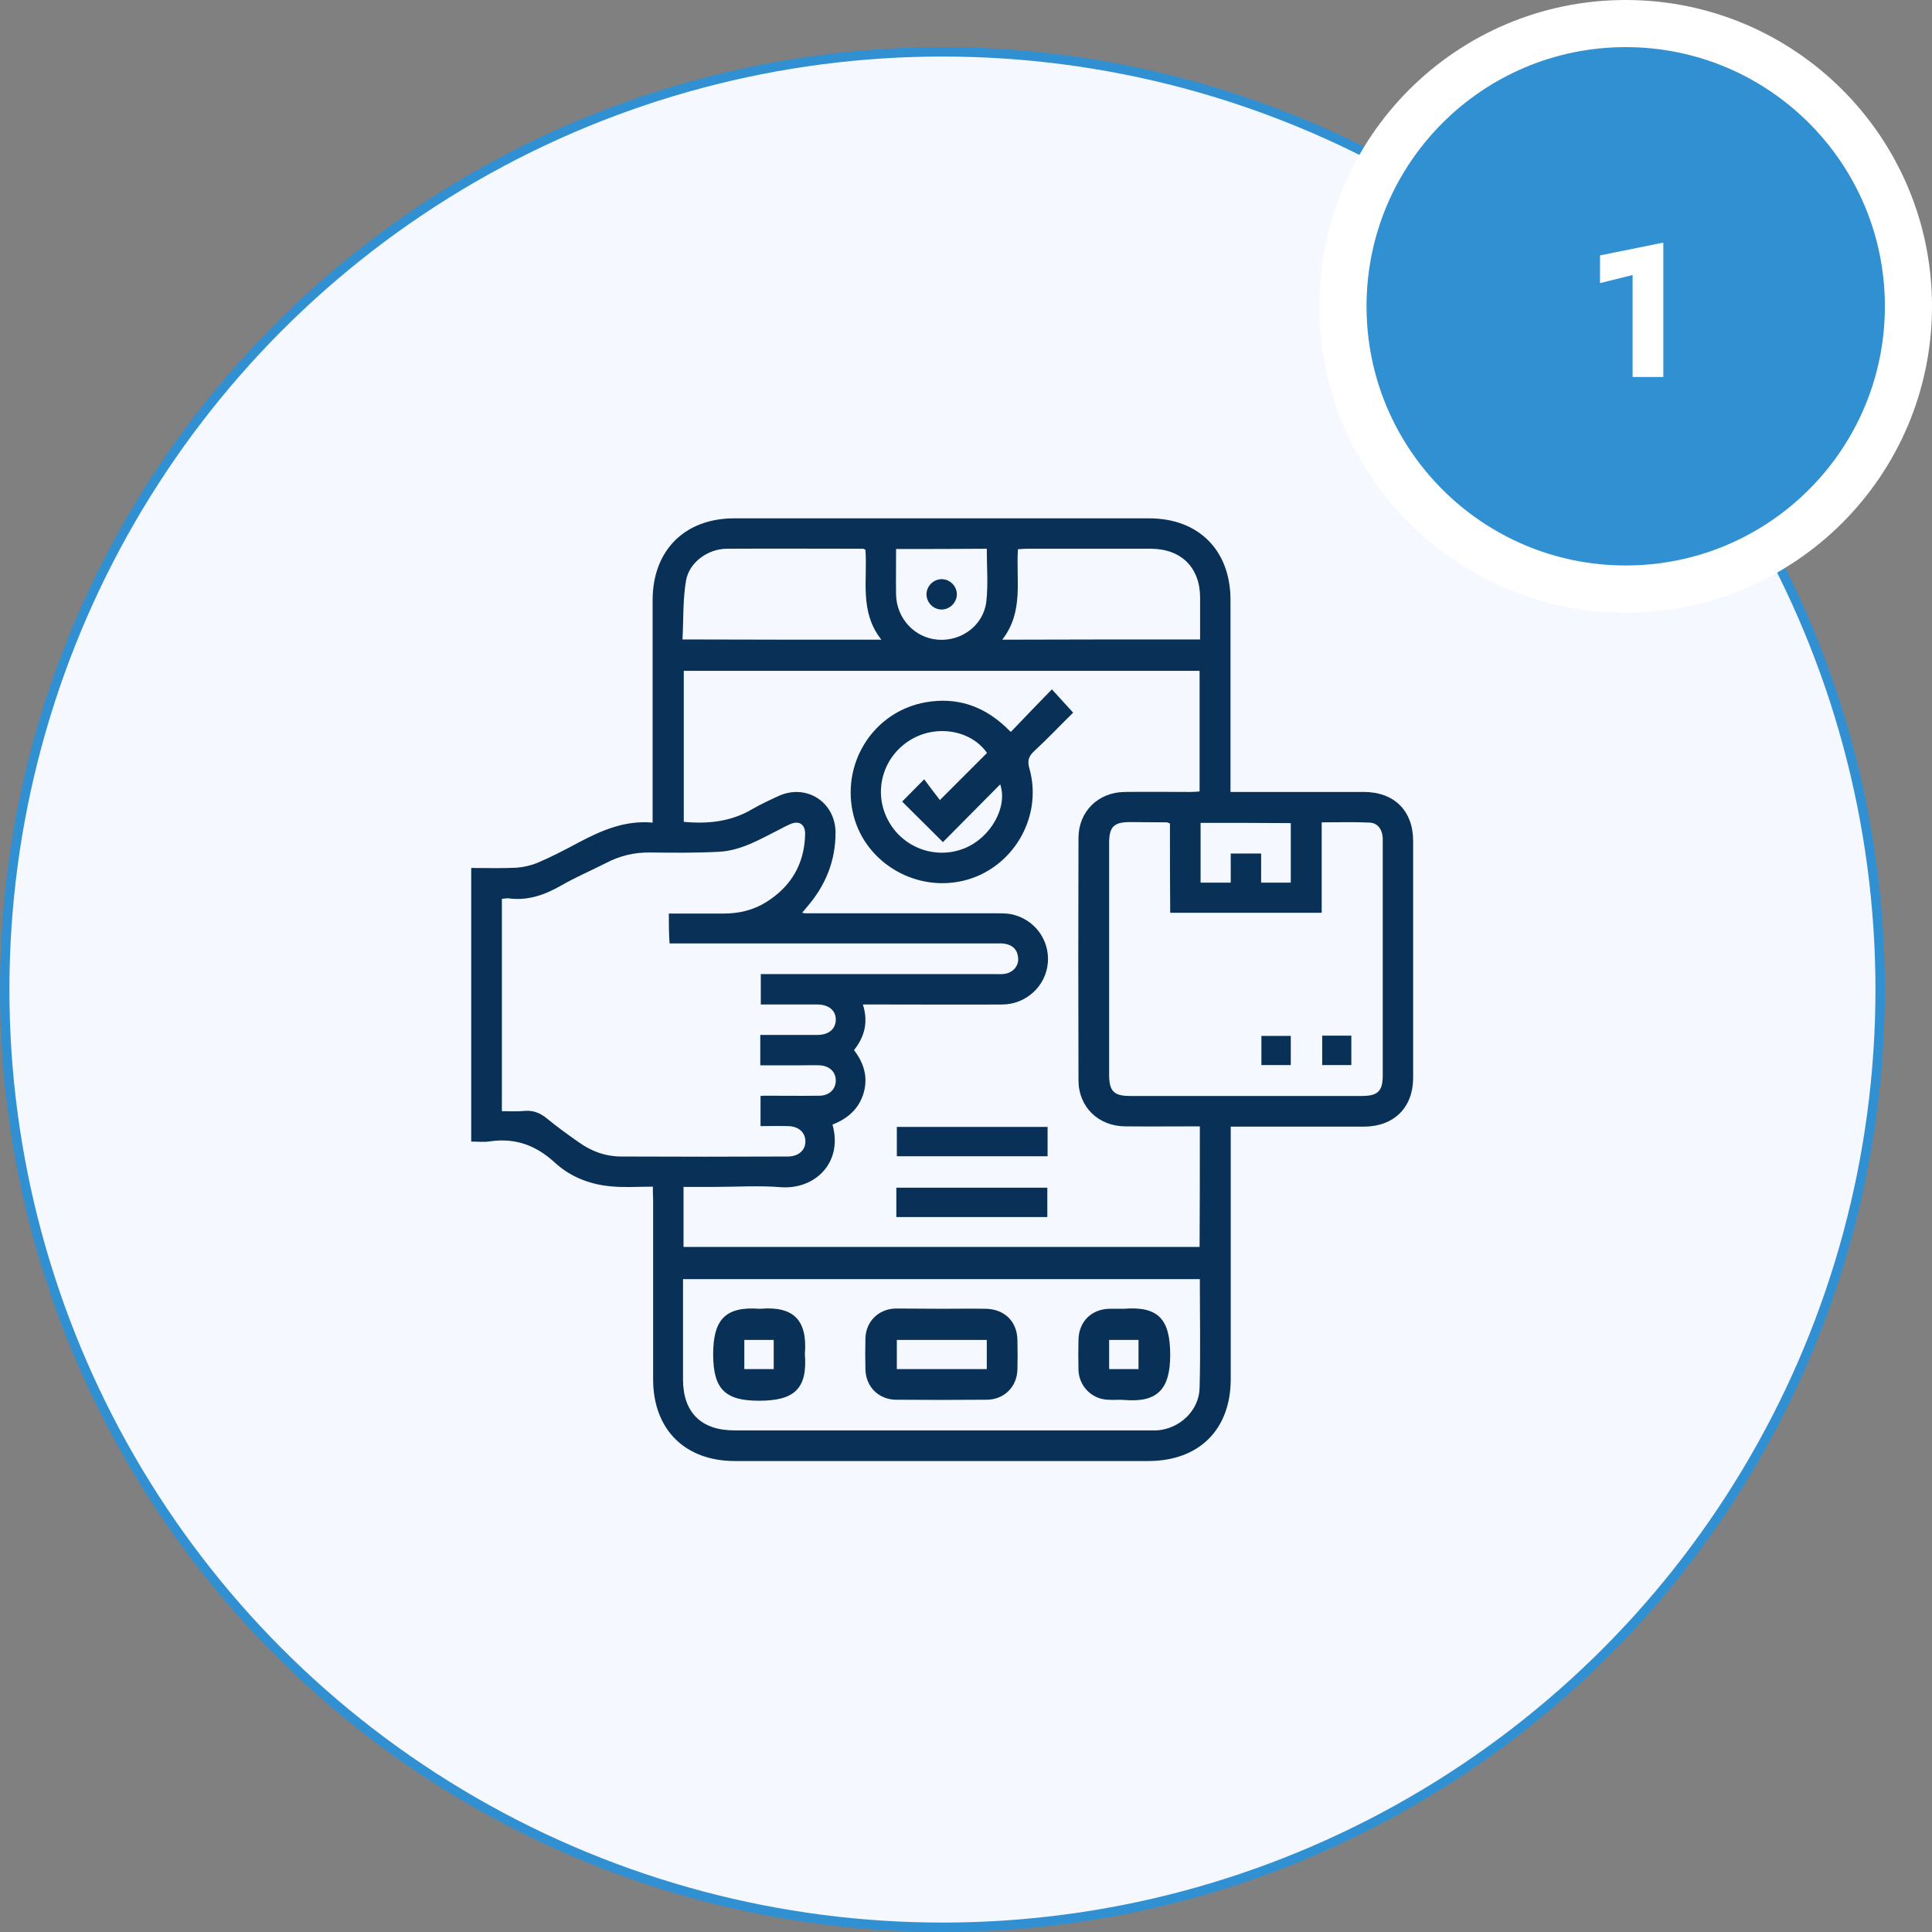 <svg width="205" height="205" viewBox="0 0 205 205" fill="none" xmlns="http://www.w3.org/2000/svg">
<rect x="0" y="0" width="205" height="205" fill="#808080" stroke="none"/>
<circle cx="100" cy="105" r="99.5" fill="#F5F9FF" stroke="#3190D2"/>
<circle cx="172.5" cy="32.5" r="30" fill="#3190D2" stroke="white" stroke-width="5"/>
<path d="M169.772 30.04V27.1L176.492 25.74V40H173.232V29.18L169.772 30.04Z" fill="white"/>
<g clip-path="url(#clip0_24_17)">
<path d="M69.274 125.914C67.715 125.914 66.29 126.022 64.892 125.887C62.634 125.699 60.538 124.892 58.871 123.36C56.882 121.532 54.704 120.726 52.016 121.102C51.371 121.21 50.699 121.129 50 121.129C50 111.425 50 101.801 50 92.097C51.667 92.097 53.226 92.15 54.785 92.07C55.565 92.016 56.371 91.828 57.07 91.532C58.522 90.914 59.919 90.188 61.317 89.436C63.763 88.145 66.263 87.016 69.247 87.285C69.247 86.828 69.247 86.478 69.247 86.102C69.247 78.602 69.247 71.129 69.247 63.629C69.274 58.387 72.661 55 77.903 55C92.581 55 107.258 55 121.935 55C127.177 55 130.565 58.387 130.565 63.656C130.565 70.027 130.565 76.425 130.565 82.796C130.565 83.172 130.565 83.522 130.565 84.032C130.968 84.032 131.317 84.032 131.694 84.032C136.021 84.032 140.349 84.032 144.704 84.032C147.93 84.032 149.946 86.022 149.946 89.247C149.946 97.608 149.946 105.968 149.946 114.355C149.946 117.5 147.93 119.516 144.785 119.543C140.457 119.543 136.129 119.543 131.774 119.543C131.425 119.543 131.048 119.543 130.591 119.543C130.591 120.027 130.591 120.43 130.591 120.806C130.591 129.301 130.591 137.796 130.591 146.317C130.591 151.694 127.231 155.027 121.828 155.027C107.204 155.027 92.608 155.027 77.984 155.027C72.661 155.027 69.301 151.667 69.301 146.344C69.301 139.973 69.301 133.575 69.301 127.204C69.274 126.801 69.274 126.452 69.274 125.914ZM127.312 119.516C124.597 119.516 121.989 119.543 119.382 119.516C116.532 119.489 114.435 117.446 114.435 114.624C114.409 106.048 114.409 97.5 114.435 88.925C114.435 86.102 116.532 84.059 119.355 84.032C121.667 84.005 123.978 84.032 126.317 84.032C126.64 84.032 126.962 84.005 127.285 83.978C127.285 79.65 127.285 75.43 127.285 71.183C109.005 71.183 90.806 71.183 72.554 71.183C72.554 76.559 72.554 81.882 72.554 87.204C75.161 87.446 77.581 87.177 79.812 85.86C80.699 85.35 81.667 84.892 82.608 84.462C85.564 83.118 88.656 85.108 88.656 88.36C88.656 91.344 87.608 93.925 85.672 96.183C85.484 96.398 85.323 96.613 85.108 96.855C85.323 96.882 85.376 96.909 85.457 96.909C92.204 96.909 98.952 96.909 105.726 96.909C106.237 96.909 106.747 96.909 107.231 96.989C109.731 97.473 111.398 99.704 111.183 102.177C110.968 104.624 108.898 106.559 106.371 106.586C102.339 106.613 98.306 106.586 94.274 106.586C93.414 106.586 92.527 106.586 91.559 106.586C92.15 108.441 91.747 110 90.618 111.425C91.667 112.796 92.124 114.274 91.64 115.968C91.129 117.688 89.919 118.71 88.333 119.328C89.462 123.306 86.532 126.263 82.796 125.968C80.484 125.78 78.172 125.941 75.833 125.941C74.731 125.941 73.629 125.941 72.527 125.941C72.527 128.145 72.527 130.242 72.527 132.312C90.806 132.312 109.032 132.312 127.285 132.312C127.312 128.065 127.312 123.871 127.312 119.516ZM70.968 96.936C72.957 96.936 74.866 96.936 76.774 96.936C78.387 96.936 79.919 96.586 81.29 95.726C83.925 94.086 85.35 91.694 85.43 88.548C85.457 87.446 84.785 87.016 83.79 87.473C83.414 87.634 83.064 87.823 82.715 88.011C80.672 89.032 78.683 90.242 76.344 90.376C73.898 90.511 71.452 90.484 69.005 90.457C67.312 90.43 65.753 90.806 64.274 91.586C62.688 92.392 61.048 93.091 59.516 93.978C57.769 94.973 55.995 95.591 53.978 95.323C53.763 95.296 53.522 95.35 53.253 95.376C53.253 102.903 53.253 110.376 53.253 117.903C54.086 117.903 54.866 117.957 55.645 117.876C56.586 117.796 57.312 118.091 58.038 118.683C59.113 119.57 60.269 120.403 61.425 121.21C62.769 122.177 64.274 122.715 65.941 122.715C71.828 122.742 77.688 122.742 83.575 122.715C84.731 122.715 85.484 122.043 85.457 121.075C85.43 120.134 84.731 119.516 83.629 119.489C82.661 119.462 81.694 119.489 80.699 119.489C80.699 118.36 80.699 117.339 80.699 116.29C80.914 116.263 81.075 116.263 81.237 116.263C83.145 116.263 85.054 116.29 86.989 116.263C88.011 116.237 88.683 115.565 88.683 114.651C88.683 113.737 88.011 113.091 86.962 113.038C86.317 113.011 85.699 113.038 85.054 113.038C83.602 113.038 82.124 113.038 80.672 113.038C80.672 111.882 80.672 110.887 80.672 109.812C82.742 109.812 84.731 109.812 86.747 109.812C87.93 109.812 88.656 109.194 88.683 108.226C88.71 107.258 87.984 106.613 86.801 106.586C86.075 106.586 85.323 106.586 84.597 106.586C83.306 106.586 81.989 106.586 80.726 106.586C80.726 105.43 80.726 104.409 80.726 103.36C81.183 103.36 81.532 103.36 81.909 103.36C89.812 103.36 97.688 103.36 105.591 103.36C105.914 103.36 106.263 103.387 106.586 103.333C107.446 103.226 108.091 102.527 108.038 101.694C107.984 100.806 107.473 100.269 106.586 100.134C106.263 100.081 105.914 100.108 105.591 100.108C94.462 100.108 83.36 100.108 72.231 100.108C71.855 100.108 71.452 100.108 71.048 100.108C70.968 99.032 70.968 98.064 70.968 96.936ZM124.14 87.366C123.925 87.312 123.871 87.258 123.817 87.258C122.5 87.258 121.21 87.231 119.892 87.231C118.172 87.231 117.688 87.742 117.688 89.462C117.688 97.661 117.688 105.86 117.688 114.059C117.688 115.78 118.199 116.29 119.892 116.29C128.091 116.29 136.29 116.29 144.489 116.29C146.21 116.29 146.72 115.78 146.72 114.086C146.72 107.93 146.72 101.801 146.72 95.645C146.72 93.468 146.72 91.29 146.72 89.086C146.72 88.038 146.21 87.339 145.349 87.285C143.683 87.204 142.016 87.258 140.242 87.258C140.242 90.538 140.242 93.71 140.242 96.855C134.839 96.855 129.543 96.855 124.167 96.855C124.14 93.683 124.14 90.538 124.14 87.366ZM127.312 135.726C108.978 135.726 90.753 135.726 72.473 135.726C72.473 139.328 72.473 142.849 72.473 146.371C72.473 149.866 74.409 151.774 77.903 151.774C92.554 151.774 107.204 151.774 121.855 151.774C122.151 151.774 122.473 151.774 122.769 151.774C125.161 151.613 127.231 149.677 127.285 147.285C127.392 143.441 127.312 139.624 127.312 135.726ZM93.522 67.876C91.156 64.892 92.07 61.505 91.828 58.333C91.694 58.28 91.64 58.226 91.586 58.226C86.747 58.226 81.909 58.199 77.097 58.226C75.108 58.253 73.145 59.651 72.796 61.586C72.446 63.629 72.527 65.753 72.419 67.85C79.516 67.876 86.398 67.876 93.522 67.876ZM127.339 67.85C127.339 66.29 127.339 64.866 127.339 63.414C127.339 60.215 125.323 58.226 122.097 58.226C117.742 58.226 113.36 58.226 109.005 58.226C108.683 58.226 108.36 58.253 108.011 58.28C107.796 61.559 108.656 64.919 106.344 67.876C113.441 67.85 120.323 67.85 127.339 67.85ZM95.081 58.253C95.081 59.946 95.054 61.505 95.081 63.091C95.134 65.618 97.043 67.688 99.516 67.876C101.989 68.064 104.328 66.398 104.651 63.871C104.866 62.043 104.704 60.134 104.704 58.226C101.478 58.253 98.333 58.253 95.081 58.253ZM127.392 87.312C127.392 89.462 127.392 91.559 127.392 93.656C128.468 93.656 129.489 93.656 130.591 93.656C130.591 92.581 130.591 91.586 130.591 90.564C131.694 90.564 132.688 90.564 133.817 90.564C133.817 91.64 133.817 92.661 133.817 93.656C134.946 93.656 135.968 93.656 136.962 93.656C136.962 91.505 136.962 89.436 136.962 87.339C133.763 87.312 130.618 87.312 127.392 87.312Z" fill="#093157"/>
<path d="M111.613 73.145C112.419 74.032 113.091 74.758 113.871 75.618C112.527 76.935 111.183 78.36 109.731 79.704C109.086 80.296 109.005 80.806 109.247 81.613C110.672 86.801 107.392 92.258 102.151 93.468C96.882 94.677 91.505 91.29 90.457 86.048C89.382 80.645 92.876 75.457 98.226 74.516C101.479 73.951 104.247 74.865 106.667 77.097C106.828 77.258 106.989 77.419 107.258 77.661C108.683 76.156 110.134 74.677 111.613 73.145ZM98.064 82.688C98.683 83.521 99.247 84.274 99.731 84.892C101.505 83.118 103.118 81.505 104.731 79.892C103.038 77.473 99.355 76.828 96.586 78.521C93.683 80.296 92.634 83.951 94.194 86.962C95.726 89.946 99.274 91.263 102.366 90C105.081 88.898 106.962 85.672 106.129 83.226C104.032 85.349 101.989 87.392 100.054 89.355C98.575 87.903 97.177 86.478 95.726 85.054C96.344 84.409 97.07 83.71 98.064 82.688Z" fill="#093157"/>
<path d="M111.156 122.688C105.806 122.688 100.511 122.688 95.161 122.688C95.161 121.667 95.161 120.645 95.161 119.57C100.484 119.57 105.806 119.57 111.156 119.57C111.156 120.591 111.156 121.586 111.156 122.688Z" fill="#093157"/>
<path d="M95.108 129.14C95.108 128.091 95.108 127.097 95.108 126.021C100.457 126.021 105.753 126.021 111.129 126.021C111.129 127.043 111.129 128.064 111.129 129.14C105.806 129.14 100.511 129.14 95.108 129.14Z" fill="#093157"/>
<path d="M133.844 113.011C133.844 111.962 133.844 110.995 133.844 109.919C134.866 109.919 135.887 109.919 136.962 109.919C136.962 110.914 136.962 111.936 136.962 113.011C135.941 113.011 134.946 113.011 133.844 113.011Z" fill="#093157"/>
<path d="M140.296 109.893C141.344 109.893 142.312 109.893 143.387 109.893C143.387 110.914 143.387 111.936 143.387 113.011C142.392 113.011 141.371 113.011 140.296 113.011C140.296 111.989 140.296 110.995 140.296 109.893Z" fill="#093157"/>
<path d="M99.946 138.871C101.478 138.871 103.038 138.844 104.57 138.871C106.586 138.898 107.93 140.215 107.957 142.204C107.984 143.253 107.984 144.274 107.957 145.323C107.903 147.151 106.559 148.495 104.731 148.522C101.505 148.549 98.28 148.549 95.054 148.522C93.226 148.495 91.882 147.151 91.828 145.323C91.801 144.221 91.801 143.118 91.828 141.989C91.882 140.215 93.226 138.898 95 138.844C96.667 138.844 98.306 138.871 99.946 138.871ZM104.704 142.178C101.452 142.178 98.306 142.178 95.161 142.178C95.161 143.28 95.161 144.274 95.161 145.269C98.387 145.269 101.532 145.269 104.704 145.269C104.704 144.221 104.704 143.226 104.704 142.178Z" fill="#093157"/>
<path d="M85.403 143.683C85.699 147.392 84.247 148.629 80.538 148.629C76.989 148.629 75.672 147.446 75.672 143.709C75.672 140.054 76.936 138.602 80.564 138.871C80.591 138.871 80.645 138.871 80.672 138.871C84.167 138.575 85.699 140.027 85.403 143.683ZM78.978 145.269C80.081 145.269 81.075 145.269 82.097 145.269C82.097 144.193 82.097 143.172 82.097 142.177C81.022 142.177 80 142.177 78.978 142.177C78.978 143.226 78.978 144.22 78.978 145.269Z" fill="#093157"/>
<path d="M119.247 138.871C122.93 138.575 124.167 140 124.167 143.763C124.167 147.338 122.876 148.844 119.328 148.548C118.737 148.494 118.118 148.575 117.527 148.521C115.833 148.441 114.516 147.097 114.435 145.403C114.409 144.328 114.409 143.252 114.435 142.177C114.462 140.242 115.806 138.898 117.742 138.871C118.253 138.871 118.737 138.871 119.247 138.871ZM117.688 145.269C118.79 145.269 119.785 145.269 120.806 145.269C120.806 144.193 120.806 143.172 120.806 142.177C119.731 142.177 118.71 142.177 117.688 142.177C117.688 143.226 117.688 144.22 117.688 145.269Z" fill="#093157"/>
<path d="M99.946 61.452C100.833 61.478 101.532 62.204 101.532 63.091C101.505 63.952 100.78 64.677 99.892 64.677C99.005 64.651 98.306 63.925 98.306 63.038C98.333 62.151 99.059 61.452 99.946 61.452Z" fill="#093157"/>
</g>
<defs>
<clipPath id="clip0_24_17">
<rect width="99.919" height="100" fill="white" transform="translate(50 55)"/>
</clipPath>
</defs>
</svg>
